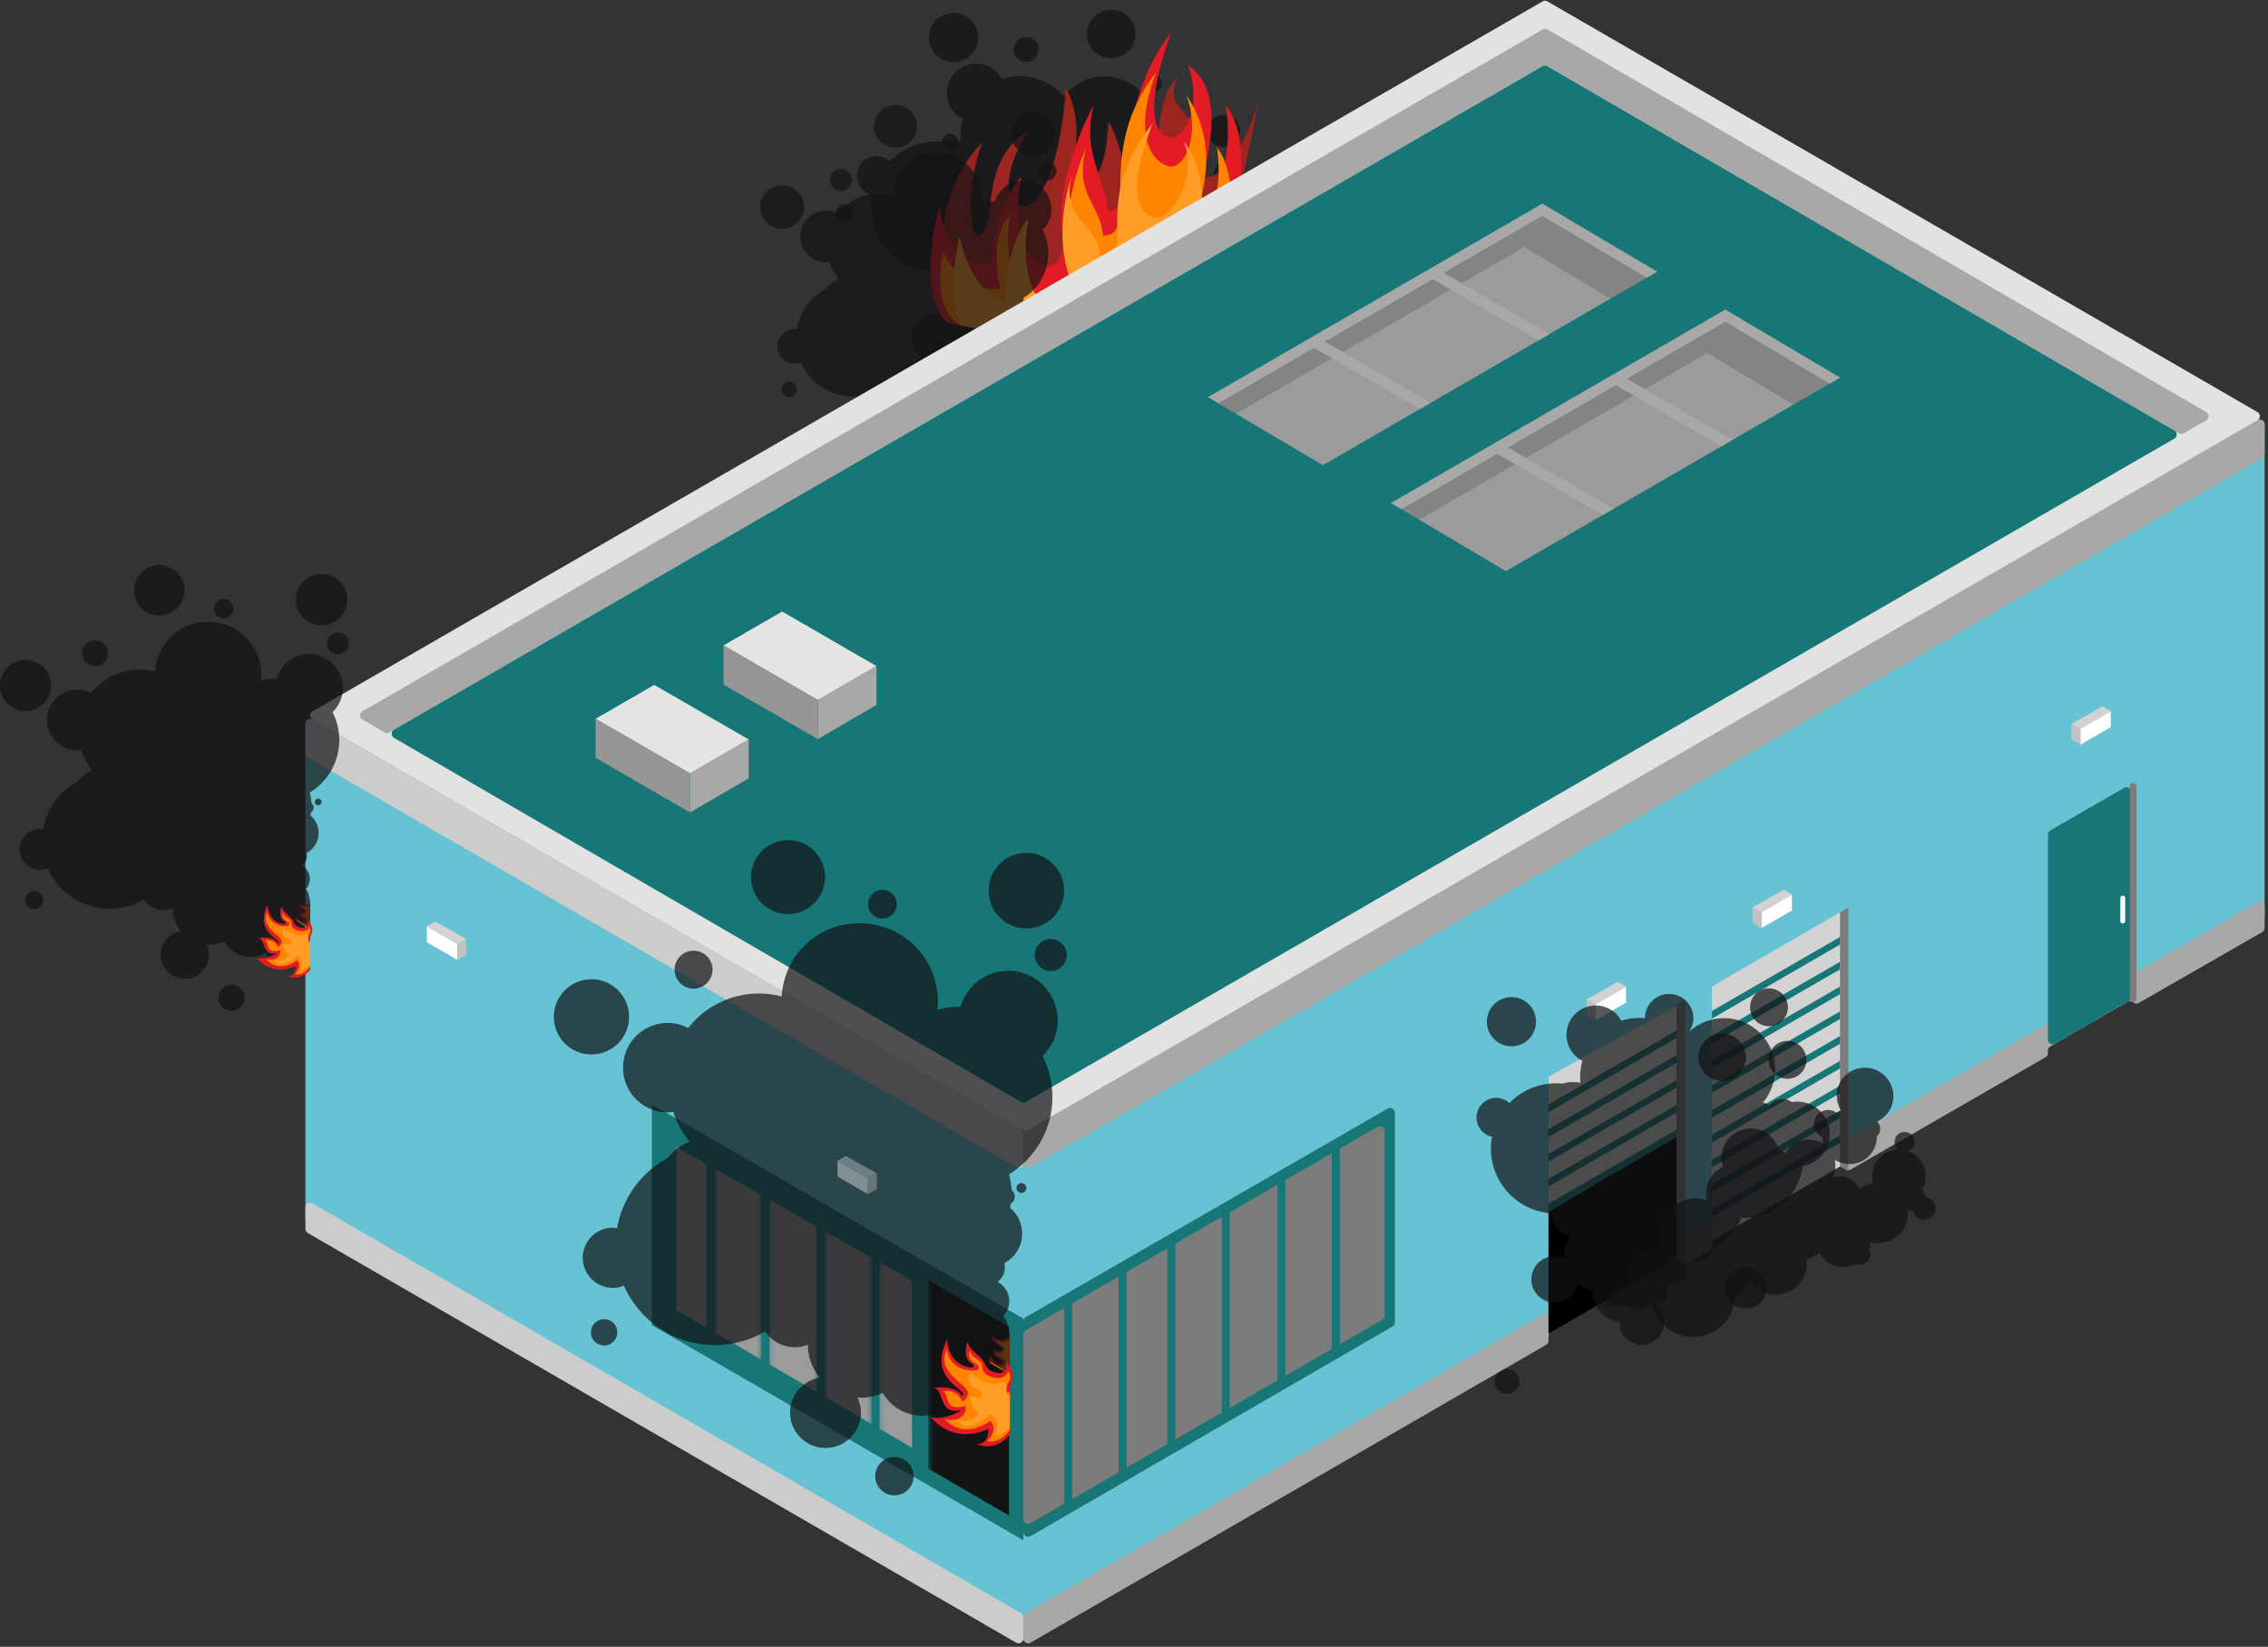 <svg xmlns="http://www.w3.org/2000/svg" width="475" height="345" fill="none"><rect width="100%" height="100%" fill="#333333" stroke="none"/><g clip-path="url(#a)"><g clip-path="url(#b)"><path fill="#121214" d="M200.203 81.065a2.628 2.628 0 0 0-3.648.7 2.62 2.62 0 0 0 .701 3.648 2.627 2.627 0 0 0 3.647-.7 2.621 2.621 0 0 0-.7-3.648Zm50.252-46.408c-2.558-1.736-5.852-1.463-8.124.401a12.204 12.204 0 0 0-2.872-1.402c.245-.292.476-.592.694-.912 3.321-4.899 2.041-11.568-2.858-14.888-4.709-3.192-11.037-2.124-14.474 2.306a12.638 12.638 0 0 0-2.334-2.075c-3.266-2.212-7.213-2.647-10.703-1.538-.45-.823-1.076-1.572-1.913-2.137a6.126 6.126 0 0 0-8.506 1.634 6.128 6.128 0 0 0 1.634 8.512c.211.143.435.238.66.354a12.224 12.224 0 0 0-.422 4.648 7.299 7.299 0 0 0-3.77.163 13.64 13.64 0 0 0-11.119 4.07 4.902 4.902 0 0 0-.449-.375 4.119 4.119 0 0 0-5.723 1.102 4.125 4.125 0 0 0 1.103 5.723c.442.3.932.497 1.422.606-.939 5.151 1.143 10.615 5.757 13.739a13.538 13.538 0 0 0 6.75 2.306 4.853 4.853 0 0 0 2.123 4.056c.531.36 1.102.592 1.694.721-.966 1.43-1.32 3.07-1.191 4.668-2.116-.98-4.695-.32-6.042 1.674a4.856 4.856 0 0 0 1.293 6.744 4.857 4.857 0 0 0 6.743-1.293c.422-.62.66-1.307.769-2 .129.101.238.224.374.312.885.6 1.851.96 2.838 1.13-.143 2.157.803 4.32 2.715 5.62.905.613 1.905.926 2.919 1.021-.075 1.579.626 3.15 2.028 4.104a4.674 4.674 0 0 0 6.492-1.246c1.347-1.987.939-4.634-.851-6.158a3.346 3.346 0 0 0 1.749-1.293c.565-.837.687-1.83.449-2.735 1.422.088 2.851-.538 3.709-1.804a4.15 4.15 0 0 0 .626-3.17c1.994.278 4.069-.545 5.273-2.321.286-.422.484-.878.633-1.334a9.31 9.31 0 0 0 4.206-3.409 9.403 9.403 0 0 0 1.143-2.348c4.178.191 8.349-1.714 10.867-5.43a12.287 12.287 0 0 0 2.028-5.41 6.77 6.77 0 0 0 4.47-2.878c2.11-3.11 1.293-7.342-1.816-9.452l.006-.006Zm7.295-.341a2.199 2.199 0 1 0-2.47 3.64 2.199 2.199 0 1 0 2.47-3.64Zm.47-9.731a3.436 3.436 0 0 0-3.852 5.689 3.436 3.436 0 0 0 3.852-5.689Zm-15.767-8.771a1.961 1.961 0 0 0-2.729.524 1.962 1.962 0 0 0 .524 2.729 1.968 1.968 0 0 0 2.729-.524 1.962 1.962 0 0 0-.524-2.729ZM235.56 2.912a5.062 5.062 0 0 0-7.036 1.355 5.061 5.061 0 0 0 1.354 7.036 5.062 5.062 0 0 0 7.036-1.354 5.066 5.066 0 0 0-1.348-7.037h-.006ZM216.35 8.2a2.596 2.596 0 1 0-2.913 4.3 2.596 2.596 0 0 0 3.607-.694 2.595 2.595 0 0 0-.694-3.606Zm-13.773-4.607a5.145 5.145 0 0 0-7.151 1.374 5.153 5.153 0 0 0 1.374 7.152c2.355 1.6 5.56.98 7.152-1.374a5.146 5.146 0 0 0-1.375-7.152Zm-24.701 39.529a1.805 1.805 0 0 0-2.504.483 1.805 1.805 0 0 0 .483 2.504 1.799 1.799 0 0 0 2.504-.483 1.805 1.805 0 0 0-.483-2.504Z" opacity=".7"/><path fill="#9C251F" d="M249.422 31.24c2-9.669-6.009-7.11-2.872-15.14-8.581 9.772 2.164 28.369-13.705 31.819 6.696-9.778-.694-22.517-.694-22.517-.762 12.596-2.98 9.894-4.811 16.236-6.927-.415 1.906-12.46-4.144-23.252-.626 13.072-4.702 25.117-8.887 24.858-3.559-.224-5.042-6.362 1.334-16.209-10.928 6.846-6.512 19.931-10.438 22.3-2.151 1.292-3.022-10.344.51-19.517-15.78 16.958-4.267 38.345-4.267 38.345l50.369 10.432 11.874-57.616c-6.981 22.36-15.678 17.066-14.269 10.255v.006Z"/><path fill="#E31B25" d="M251.769 44.013c-3.756.272 8.268-22.735-2.987-30.403 3.225 8.519-.885 16.317-4.24 15.106-3.946-1.422-3.804-9.744.817-21.993-13.365 16.883-6.349 37.317-13.317 37.521-.504-6.947-5.539-12.01-3.021-22.19 0 0-8.67 15.869-6.41 27.505 1.211 10.97-12.399 7.744-8.772-12.466-5.491 6.437-6.28 18.032-6.28 18.032s-9.051 2.15-10.8-11.833c-5.015 18.903 1.463 24.204 1.463 24.204l53.601 11.099 7.411-35.786s2.946-13.902-2.518-20.836c2.028 12.962-3.402 21.924-4.94 22.047l-.007-.007Z"/><path fill="#FF8400" d="M248.264 53.342c-3.749.273 11.316-17.039.177-33.438 3.225 8.52-.558 16.08-3.906 14.868-3.947-1.422-7.029-7.349-2.409-19.597-13.364 16.875-2.974 34.466-11.146 34.173-.504-6.948-6.063-8.145-3.545-18.325 0 0-5.607 12.003-3.341 23.646 1.211 10.963-16.141 10.507-12.507-9.697-4.777 4.839-2.103 15.508-2.103 15.508s-7.411 1.627-11.922-7.682c-2.661 12.48 3.389 15.263 3.389 15.263l50.872 10.534 5.124-24.75s3.273-16.344-2.082-22.945c2.027 12.97-5.049 22.32-6.587 22.436l-.014.006Z"/><path fill="#FF9D26" d="M253.484 41.094c2.028 12.963-6.417 19.557-7.955 19.672-3.756.28 13.542-14.834 2.402-31.233 3.226 8.52-3.232 17.161-6.587 15.943-3.946-1.422-4.566-7.404.055-19.652-13.372 16.876-2.749 28.117-10.915 27.824-.504-6.94-8.792-7.662-5.852-17.222 0 0-4.702 11.86-.089 23.156 1.212 10.97-12.765 6.424-9.138-13.78-4.771 4.839-4.798 17.59-4.798 17.59s-6.941-1.326-9.676-13.996c-2.661 12.473.014 18.672.014 18.672l50.872 10.534 3.069-14.985s3.804-18.699-1.402-22.516v-.007Z"/><g fill="#121214" opacity=".7"><path d="M200.427 96.64a2.324 2.324 0 0 0-2.321 2.321 2.324 2.324 0 0 0 2.321 2.321 2.323 2.323 0 0 0 2.32-2.32 2.323 2.323 0 0 0-2.32-2.321Zm13.746-58.82c-2.728 0-5.001 1.831-5.736 4.322a10.85 10.85 0 0 0-2.797.401 9.91 9.91 0 0 0 .055-1.014c0-5.226-4.24-9.465-9.466-9.465-5.226 0-9.125 3.913-9.438 8.86a10.985 10.985 0 0 0-2.735-.361c-3.484 0-6.581 1.64-8.581 4.178a5.34 5.34 0 0 0-2.457-.612 5.41 5.41 0 0 0 0 10.82c.225 0 .443-.042.66-.069a10.946 10.946 0 0 0 1.994 3.607 6.422 6.422 0 0 0-2.674 1.987 12.032 12.032 0 0 0-6.111 8.478 3.236 3.236 0 0 0-.517-.054 3.641 3.641 0 0 0 0 7.281c.476 0 .925-.095 1.341-.265 1.871 4.232 6.097 7.192 11.016 7.192 2.219 0 4.294-.612 6.077-1.66a4.282 4.282 0 0 0 3.566 1.912c.565 0 1.102-.116 1.592-.313 0 1.524.558 2.899 1.443 4.001a4.274 4.274 0 0 0-3.586 4.22 4.287 4.287 0 1 0 8.574 0c0-.661-.164-1.287-.436-1.845.143.014.286.04.436.04.939 0 1.823-.21 2.633-.578.959 1.647 2.729 2.763 4.77 2.763.96 0 1.851-.265 2.64-.694a4.109 4.109 0 0 0 3.518 1.994 4.133 4.133 0 0 0 4.131-4.13c0-2.124-1.613-3.852-3.675-4.084a2.908 2.908 0 0 0 .633-1.81c0-.89-.401-1.68-1.027-2.225a3.667 3.667 0 0 0 1.816-3.157 3.66 3.66 0 0 0-1.109-2.627c1.599-.782 2.709-2.409 2.709-4.314 0-.449-.082-.878-.198-1.293a8.22 8.22 0 0 0 1.388-4.573c0-.796-.122-1.558-.326-2.28 3.144-1.925 5.253-5.389 5.253-9.349 0-1.79-.435-3.47-1.198-4.96a5.971 5.971 0 0 0 1.844-4.322 6.005 6.005 0 0 0-6.008-6.008l-.014.007Zm5.165.021a1.939 1.939 0 1 0 0-3.878 1.939 1.939 0 0 0 0 3.878Zm-2.947-14.297a4.563 4.563 0 0 0-4.566 4.566 4.563 4.563 0 0 0 4.566 4.566 4.562 4.562 0 0 0 4.566-4.566 4.562 4.562 0 0 0-4.566-4.566Zm-17.407 4.464c-.959 0-1.735.776-1.735 1.736a1.734 1.734 0 1 0 3.47 0c0-.96-.775-1.736-1.735-1.736Zm-11.424-6.015a4.47 4.47 0 0 0-4.471 4.47c0 2.47 2 4.471 4.471 4.471 2.47 0 4.47-2 4.47-4.47 0-2.47-2-4.471-4.47-4.471Zm-11.426 13.385a2.294 2.294 0 1 0 .002 4.588 2.294 2.294 0 0 0-.002-4.588Z"/><path d="M163.777 38.835a4.545 4.545 0 1 0 0 9.09 4.546 4.546 0 1 0 0-9.091Zm1.538 41.127c-.878 0-1.592.715-1.592 1.593 0 .877.714 1.592 1.592 1.592.878 0 1.592-.715 1.592-1.592a1.59 1.59 0 0 0-1.592-1.593Z"/></g><path fill="#E31B25" d="M211.423 77.9c-1.619 3.566-.803 7.268-.592 7.724.987 2.082-6.451-.7-8.696-7.193-1.184 7.996 5.117 13.086 7.642 12.548.816 1.518-3.11 1.613-5.349.116 2.232 4.906 5.839 3.164 5.839 3.164s2.429 2.26-2.246 2.123c6.471 2.096 7.805-2.47 7.805-2.47V88.04s-5.342-4.607-4.409-10.14h.006Z"/><path fill="#FF8400" d="M211.015 82.215c-.197 1.014.34 2.66.422 4.273.061 1.286-5.811-.068-8.581-4.613-.258 3.014 4.77 9.288 7.662 8.587.102.49 1.028 3.341-4.212 2.178 1.906 3.742 7.152-.381 7.152-.381s-.279 2.306-1.742 3.933c1.531.408 4.11-2.817 4.11-2.817v-4.682s-3.082-1.722-4.811-6.485v.007Z"/><path fill="#FF9D26" d="M211.607 84.549c-.19 1.653.878 2.735.028 3.15 0 0-4.859.075-7.506-3.307 2.49 5.267 5.988 5.798 6.757 5.213.102.49 1.062 2.919-1.98 3.79 3.443.436 4.573-1.905 4.573-1.905s1.02 1.408-.504 3.865c1.98-1.375 2.851-2.41 2.851-2.41V89.17s-2.728-1.497-4.225-4.62h.006Z"/></g><path fill="#66C3D3" d="M474.29 88.922a1 1 0 0 0-1.499-.866L214.826 236.568a1 1 0 0 0-.501.867v103.427a1 1 0 0 0 1.499.866l257.965-148.512a1 1 0 0 0 .501-.867V88.923Z"/><path fill="#66C3D3" d="M65.466 150.754a1 1 0 0 0-1.501.865v103.424a1 1 0 0 0 .5.866l148.36 85.814a1 1 0 0 0 1.501-.865V237.434c0-.357-.191-.687-.5-.866l-148.36-85.814Z"/><path fill="#CCC" d="M65.466 252.114a1 1 0 0 0-1.501.866v4.472a1 1 0 0 0 .5.866l148.36 85.814a1 1 0 0 0 1.501-.866v-4.472c0-.357-.191-.687-.5-.866l-148.36-85.814Z"/><path fill="#A8A8A8" d="M472.79 189.039a1 1 0 0 1 1.5.866v4.504a1 1 0 0 1-.502.867l-25.826 14.831a1 1 0 0 1-.992.002l-.398-.227a1.001 1.001 0 0 0-.995.004l-16.168 9.345a1 1 0 0 0-.5.866v.525c0 .357-.191.687-.5.866l-40.719 23.477a1 1 0 0 1-1.152-.109l-.286-.246a1 1 0 0 0-1.153-.108l-26.057 15.076c-.309.179-.5.509-.5.866v.77a.999.999 0 0 1-.512.873l-4.536 2.536a1 1 0 0 1-1.152-.124l-.322-.286a1 1 0 0 0-1.164-.118l-26.048 15.071a1 1 0 0 0-.499.865v.843c0 .358-.19.688-.5.866l-107.984 62.393a1 1 0 0 1-1.5-.866v-4.472a1 1 0 0 1 .5-.866l257.965-148.89Z"/><path fill="#CCC" d="M65.466 150.754a1 1 0 0 0-1.501.865v6.216c0 .357.19.687.499.865l148.361 85.846a1 1 0 0 0 1.501-.866v-6.246c0-.357-.191-.687-.5-.866l-148.36-85.814Z"/><path fill="#A8A8A8" d="M472.791 88.056a1 1 0 0 1 1.499.867v6.218a1 1 0 0 1-.501.866L215.824 244.551a1 1 0 0 1-1.499-.866v-6.25a1 1 0 0 1 .501-.867L472.791 88.056Z"/><path fill="#E2E2E2" d="M472.792 88.058a1 1 0 0 0 .001-1.732L324.081.29a.999.999 0 0 0-1 0L65.463 149.021a1 1 0 0 0 0 1.731l148.711 86.037c.309.179.691.179 1.001.001L472.792 88.058Z"/><path fill="#A8A8A8" d="M456.371 90.736c.31.18.693.181 1.003.001l4.626-2.68a1 1 0 0 0 .001-1.73L324.082 6.187a1 1 0 0 0-1.003-.002L75.911 149.021a1 1 0 0 0 0 1.731l4.622 2.679c.31.179.692.179 1.002 0L323.079 13.855a1 1 0 0 1 1.003.002l132.289 76.88Z"/><path fill="#177777" d="M455.379 91.891a1 1 0 0 0 .002-1.73L324.082 13.857a.999.999 0 0 0-1.002-.002L82.529 152.857a1 1 0 0 0-.002 1.731l131.298 76.273a1 1 0 0 0 1.002.001l240.552-138.97Z"/><path fill="#A8A8A8" d="M325.083 6.768a1 1 0 0 0-1.502.865v5.357a1 1 0 0 0 .498.865l132.292 76.881a1 1 0 0 0 1.004.001l4.625-2.68a1 1 0 0 0 .001-1.73L325.083 6.768Z"/><path fill="#121313" stroke="#177777" stroke-width="3" d="M138.017 276.752v-42.783l74.808 43.12v42.995l-74.808-43.332Z"/><path fill="#9B9B9B" stroke="#177777" stroke-width="3" d="M140.202 275.329v-37.548l52.298 29.594v38.511l-52.298-30.557Z"/><mask id="c" fill="#fff"><path d="M149.722 240.452a.84.84 0 1 0-1.678 0v42.444a.839.839 0 1 0 1.678 0v-42.444Z"/></mask><path fill="#177777" d="M149.722 240.452a.84.84 0 1 0-1.678 0v42.444a.839.839 0 1 0 1.678 0v-42.444Z"/><path fill="#177777" d="M145.044 240.452v42.444h6v-42.444h-6Zm7.678 42.444v-42.444h-6v42.444h6Zm-5.731 3.34c2.559 1.45 5.731-.399 5.731-3.34h-6c0-1.656 1.786-2.696 3.226-1.88l-2.957 5.22Zm-1.947-3.34c0 1.383.744 2.659 1.947 3.34l2.957-5.22a2.16 2.16 0 0 1 1.096 1.88h-6Zm5.732-45.785c-2.56-1.449-5.732.399-5.732 3.341h6c0 1.655-1.785 2.696-3.226 1.88l2.958-5.221Zm-2.958 5.221a2.162 2.162 0 0 1-1.096-1.88h6a3.84 3.84 0 0 0-1.946-3.341l-2.958 5.221Z" mask="url(#c)"/><mask id="d" fill="#fff"><path d="M161.123 247.14a.84.84 0 1 0-1.679 0v42.348a.84.84 0 1 0 1.679 0V247.14Z"/></mask><path fill="#177777" d="M161.123 247.14a.84.84 0 1 0-1.679 0v42.348a.84.84 0 1 0 1.679 0V247.14Z"/><path fill="#177777" d="M156.444 247.14v42.348h6V247.14h-6Zm7.679 42.348V247.14h-6v42.348h6Zm-5.732 3.341c2.559 1.45 5.732-.399 5.732-3.341h-6c0-1.655 1.785-2.696 3.226-1.88l-2.958 5.221Zm-1.947-3.341a3.84 3.84 0 0 0 1.947 3.341l2.958-5.221a2.161 2.161 0 0 1 1.095 1.88h-6Zm5.732-45.689c-2.559-1.45-5.732.399-5.732 3.341h6c0 1.655-1.785 2.696-3.226 1.88l2.958-5.221Zm-2.958 5.221a2.161 2.161 0 0 1-1.095-1.88h6a3.84 3.84 0 0 0-1.947-3.341l-2.958 5.221Z" mask="url(#d)"/><mask id="e" fill="#fff"><path d="M172.777 253.75a.823.823 0 1 0-1.647 0v42.345a.823.823 0 0 0 1.647 0V253.75Z"/></mask><path fill="#177777" d="M172.777 253.75a.823.823 0 1 0-1.647 0v42.345a.823.823 0 0 0 1.647 0V253.75Z"/><path fill="#177777" d="M168.13 253.75v42.345h6V253.75h-6Zm7.647 42.345V253.75h-6v42.345h6Zm-5.736 3.311c2.549 1.472 5.736-.368 5.736-3.311h-6c0-1.676 1.814-2.723 3.265-1.885l-3.001 5.196Zm-1.911-3.311c0 1.366.729 2.628 1.911 3.311l3.001-5.196a2.177 2.177 0 0 1 1.088 1.885h-6Zm5.735-45.656c-2.549-1.472-5.735.368-5.735 3.311h6c0 1.676-1.814 2.723-3.265 1.885l3-5.196Zm-3 5.196a2.175 2.175 0 0 1-1.088-1.885h6a3.823 3.823 0 0 0-1.912-3.311l-3 5.196Z" mask="url(#e)"/><mask id="f" fill="#fff"><path d="M184.177 260.081a.824.824 0 0 0-1.647 0v42.606a.823.823 0 1 0 1.647 0v-42.606Z"/></mask><path fill="#177777" d="M184.177 260.081a.824.824 0 0 0-1.647 0v42.606a.823.823 0 1 0 1.647 0v-42.606Z"/><path fill="#177777" d="M179.53 260.081v42.606h6v-42.606h-6Zm7.647 42.606v-42.606h-6v42.606h6Zm-5.735 3.311c2.549 1.472 5.735-.367 5.735-3.311h-6c0-1.675 1.814-2.723 3.265-1.885l-3 5.196Zm-1.912-3.311c0 1.366.729 2.628 1.912 3.311l3-5.196a2.178 2.178 0 0 1 1.088 1.885h-6Zm5.783-45.889c-2.549-1.521-5.783.316-5.783 3.283h6c0 1.69-1.841 2.735-3.292 1.869l3.075-5.152Zm-3.075 5.152a2.175 2.175 0 0 1-1.061-1.869h6a3.824 3.824 0 0 0-1.864-3.283l-3.075 5.152Z" mask="url(#f)"/><mask id="g" fill="#fff"><path d="M194.406 265.998a.839.839 0 1 0-1.678 0v42.991a.839.839 0 1 0 1.678 0v-42.991Z"/></mask><path fill="#177777" d="M194.406 265.998a.839.839 0 1 0-1.678 0v42.991a.839.839 0 1 0 1.678 0v-42.991Z"/><path fill="#177777" d="M189.728 265.998v42.991h6v-42.991h-6Zm7.678 42.991v-42.991h-6v42.991h6Zm-5.779 3.313c2.56 1.498 5.779-.348 5.779-3.313h-6c0-1.669 1.812-2.708 3.252-1.865l-3.031 5.178Zm-1.899-3.313a3.84 3.84 0 0 0 1.899 3.313l3.031-5.178a2.16 2.16 0 0 1 1.07 1.865h-6Zm5.731-46.331c-2.559-1.45-5.731.399-5.731 3.34h6c0 1.656-1.786 2.696-3.226 1.88l2.957-5.22Zm-2.957 5.22a2.16 2.16 0 0 1-1.096-1.88h6a3.838 3.838 0 0 0-1.947-3.34l-2.957 5.22Z" mask="url(#g)"/><g clip-path="url(#h)"><path fill="#E31B25" d="M207.88 279.84s-.77.82 1.77 2.42c1.09.71-.89 1.14-1.68.36.15 2.46 2.49 1.87 1.85 2.86-.64 1-2.07-.5-2.26-1.6-.47.51-.57 1.44-.57 1.44l4.49 2.59v-7.89c-2.19 1.63-3.6-.17-3.6-.17v-.01Z"/><path fill="#FF8400" d="M209.23 281.08s-1.86-.7.69.91c1.09.71-.37 2.19-1.15 1.41.22 1.32 2.23.95 1.77 2.31-.39 1.12-2.59.36-2.78-.74-.47.51-.28.62-.28.62l4.01 2.31v-7.89c-.22 1.54-2.26 1.07-2.26 1.07Z"/><path fill="#121214" d="M213.92 247.85c-.57 0-1.04.46-1.04 1.04 0 .58.46 1.03 1.04 1.03.58 0 1.04-.46 1.04-1.03 0-.57-.46-1.04-1.04-1.04Z" opacity=".7"/><path fill="#121214" d="M211.11 203.39c-4.72 0-8.66 3.17-9.93 7.48-1.68.02-3.29.26-4.84.69.06-.58.1-1.16.1-1.75 0-9.05-7.34-16.39-16.39-16.39s-15.79 6.78-16.34 15.34c-1.52-.39-3.1-.62-4.73-.62-6.03 0-11.4 2.83-14.86 7.23-1.28-.66-2.71-1.07-4.26-1.07-5.17 0-9.37 4.19-9.37 9.37 0 5.18 4.19 9.37 9.37 9.37.39 0 .76-.07 1.14-.11.75 2.31 1.93 4.42 3.45 6.24-1.84.72-3.42 1.92-4.63 3.44a20.83 20.83 0 0 0-10.58 14.68c-.29-.04-.59-.09-.89-.09a6.3 6.3 0 0 0-6.3 6.3 6.3 6.3 0 0 0 6.3 6.3c.82 0 1.6-.17 2.32-.46 3.23 7.33 10.55 12.45 19.07 12.45 3.84 0 7.43-1.06 10.52-2.87a7.421 7.421 0 0 0 6.17 3.31c.98 0 1.9-.2 2.76-.54 0 2.63.96 5.02 2.49 6.93-3.52.58-6.21 3.62-6.21 7.3 0 4.1 3.32 7.42 7.42 7.42s7.42-3.32 7.42-7.42c0-1.15-.28-2.22-.75-3.19.25.02.49.08.75.08 1.63 0 3.16-.37 4.56-1 1.66 2.85 4.72 4.78 8.26 4.78 1.66 0 3.21-.46 4.57-1.21 1.25 2.06 3.5 3.45 6.09 3.45 3.95 0 7.15-3.2 7.15-7.15 0-3-1.85-5.54-4.47-6.59h.18c.73 0 4.85 2.8 4.85 2.8V280s-.27-3.21-1.4-4.27c.78-.82 1.27-1.92 1.27-3.15a4.56 4.56 0 0 0-2.47-4.04c.94-.67 1.56-1.77 1.56-3.02 0-.31-.05-.6-.12-.89 2.21-1.19 3.73-3.5 3.73-6.19 0-2.17-.98-4.11-2.52-5.4.06-.29.1-.59.15-.89.5-.31.83-.86.83-1.49 0-.56-.27-1.05-.67-1.38-.06-1.12-.24-2.22-.54-3.26 5.45-3.34 9.09-9.33 9.09-16.19 0-3.09-.76-6.01-2.07-8.59 1.96-1.89 3.19-4.54 3.19-7.48 0-5.74-4.66-10.4-10.4-10.4l-.02.03Zm-23.79 101.84a4.02 4.02 0 1 0 0 8.04 4.02 4.02 0 0 0 0-8.04Zm32.74-108.52a3.36 3.36 0 1 0 3.36 3.36c0-1.85-1.51-3.36-3.36-3.36Zm-5.1-18.03c-4.37 0-7.9 3.54-7.9 7.91s3.54 7.91 7.9 7.91 7.9-3.54 7.9-7.91-3.54-7.91-7.9-7.91Zm-30.14 7.73c-1.66 0-3.01 1.35-3.01 3.01a3.005 3.005 0 0 0 6.01 0c0-1.65-1.35-3.01-3-3.01ZM165.04 176c-4.28 0-7.74 3.47-7.74 7.75 0 4.28 3.46 7.74 7.74 7.74s7.75-3.47 7.75-7.74-3.47-7.75-7.75-7.75Zm-19.78 23.17c-2.19 0-3.97 1.78-3.97 3.97 0 2.19 1.78 3.97 3.97 3.97 2.19 0 3.97-1.78 3.97-3.97 0-2.19-1.78-3.97-3.97-3.97Zm-21.39 5.98c-4.35 0-7.87 3.53-7.87 7.88s3.53 7.87 7.87 7.87 7.88-3.53 7.88-7.87-3.53-7.88-7.88-7.88Zm2.66 71.21a2.76 2.76 0 0 0-2.76 2.76c0 1.53 1.23 2.75 2.76 2.75 1.53 0 2.75-1.23 2.75-2.75s-1.23-2.76-2.75-2.76Z" opacity=".7"/><path fill="#E31B25" d="M209.6 287.66s-2.54.15-3.27-1.84c-.66-1.79-3.19-2.7-3.73-4.71-1.26 4.56 1.52 4.31 1.36 5.16-.11.56-5.22.24-5.62-5.7-4.29 8.88 4.94 10.64 3.1 11.89 0 0-.63-2.27-5.77-1.74 2.09.64.97 5.66 5.34 4.73.97-.2-2.95 2.14-6.07 1.48 5.42 6.09 12.04 2.41 12.04 2.41s.38 3.04-2.36 3.23c4.2 1.63 6.87-2.03 6.87-2.03v-10.17s1.86-2.52-.77-4.99c.57 2.02-1.12 2.28-1.12 2.28Z"/><path fill="#FF8400" d="M211.06 287.23c-.02 1.34-1.89 1.48-1.89 1.48s-3.42-.13-3.42-2.25c0-1.95-2.16-1.54-2.7-3.55-.62 3.17 2.48 2.28 1.88 3.91-.11.56-5.92.92-6.68-4.2-2.71 6.55 7.81 7.53 3.36 11.02 0 0-1.11-2.83-4.13-2.14 1.66.69-.2 4.27 4.8 3.05.18.85-.35 3.52-4.4 2.76 4.33 4.6 9.49.35 9.49.35s1.96 1.42-.57 4.23c2.65.7 4.68-2.29 4.68-2.29v-8.11s-.65 1.04-.69-.79c-.02-1.1 1.62-1.78.26-3.49l.01.02Z"/><path fill="#FF9D26" d="M210.81 290.72c.69-2.47-2.54-.58-2.54-.58s-3.02-.72-4.98-2.54c-1.65 4.28 3.88 2.71 1.97 5.43 0 0-1.16-.98-2.37 0 1.09.56.61 3.27 1.94 2.26.18.85-.59 2.99-4.64 2.24 2.7 3.18 7.25-1.19 7.25-1.19s2.37.81.95 4.27c1.38.48 3.12-1.75 3.12-1.75v-6.54s-1.18.16-.69-1.6h-.01Z"/></g><path fill="#177777" d="M214.325 276.8a1 1 0 0 1 .501-.867l75.809-43.695a1 1 0 0 1 1.499.866v43.936c0 .357-.19.687-.499.865l-75.809 43.912a1 1 0 0 1-1.501-.865V276.8Z"/><path fill="#7C7C7C" d="M214.325 279.556a1 1 0 0 1 .499-.866l73.656-42.613a1 1 0 0 1 1.501.865v38.671c0 .357-.191.687-.5.866l-73.655 42.614a1 1 0 0 1-1.501-.866v-38.671Z"/><path fill="#177777" d="M278.929 240.452a.84.84 0 1 1 1.678 0v42.444a.84.84 0 1 1-1.678 0v-42.444Zm-11.369 6.674a.823.823 0 1 1 1.646 0v42.376a.823.823 0 1 1-1.646 0v-42.376Zm-11.686 6.638a.839.839 0 1 1 1.678 0v42.317a.84.84 0 1 1-1.678 0v-42.317Zm-11.4 6.331a.839.839 0 1 1 1.678 0v42.579a.839.839 0 1 1-1.678 0v-42.579Zm-10.198 5.889a.823.823 0 1 1 1.647 0v43.018a.824.824 0 0 1-1.647 0v-43.018Zm-11.4 7.019a.84.84 0 1 1 1.678 0v42.602a.84.84 0 1 1-1.678 0v-42.602ZM429.41 173.97c-.309.179-.5.509-.5.866v42.948a1 1 0 0 0 1.502.866l15.449-8.952c.308-.179.498-.509.498-.865v-42.92a1 1 0 0 0-1.5-.866l-15.449 8.923Z"/><path fill="#7C7C7C" d="M446.427 164.107a.696.696 0 0 1 1.041.605v44.482a.697.697 0 0 1-1.394 0v-44.482c0-.25.135-.482.353-.605Z"/><path fill="#fff" d="M445.092 192.988a.507.507 0 0 1-1.013 0v-4.843a.506.506 0 1 1 1.013 0v4.843Z"/><g opacity=".4"><path fill="#fff" d="m181.771 250.169-6.366-3.677v-3.328l6.366 3.677v3.328Z"/><path fill="#C1C1C1" d="m181.771 250.169 1.868-1.015v-3.328l-1.868 1.015v3.328Z"/><path fill="#D3D3D3" d="m175.405 243.164 6.366 3.677 1.868-1.015-6.46-3.676-1.774 1.014Z"/></g><path fill="#fff" d="m435.718 156.003 6.365-3.677v-3.328l-6.365 3.677v3.328Z"/><path fill="#C1C1C1" d="m435.718 156.003-1.868-1.014v-3.328l1.868 1.014v3.328Z"/><path fill="#D3D3D3" d="m442.083 148.998-6.365 3.677-1.868-1.014 6.46-3.677 1.773 1.014Z"/><path fill="#fff" d="m368.93 194.417 6.365-3.677v-3.327l-6.365 3.676v3.328Z"/><path fill="#C1C1C1" d="m368.93 194.417-1.868-1.014v-3.328l1.868 1.014v3.328Z"/><path fill="#D3D3D3" d="m375.295 187.413-6.365 3.676-1.868-1.014 6.492-3.677 1.741 1.015Z"/><path fill="#fff" d="m334.189 213.719 6.366-3.676v-3.328l-6.366 3.676v3.328Z"/><path fill="#C1C1C1" d="m334.19 213.719-1.869-1.014v-3.328l1.869 1.014v3.328Z"/><path fill="#D3D3D3" d="m340.555 206.715-6.365 3.676-1.869-1.014 6.461-3.676 1.773 1.014Z"/><path fill="#fff" d="m95.76 201.073-6.366-3.677v-3.328l6.366 3.677v3.328Z"/><path fill="#C1C1C1" d="m95.76 201.073 1.9-1.014v-3.328l-1.9 1.014v3.328Z"/><path fill="#D3D3D3" d="m89.394 194.068 6.366 3.677 1.9-1.014-6.492-3.677-1.774 1.014Z"/><path fill="#000" d="M324.31 226.239v53.216l27.171-15.721v-53.216l-27.171 15.721Z"/><path fill="#000" d="M352.875 209.694v55.276l-1.742-1.014v-53.248l1.742-1.014Zm-28.565 32.075v1.585l26.823-15.499v-1.584l-26.823 15.498Z"/><path fill="#000" d="M324.31 246.967v1.585l26.823-15.499v-1.584l-26.823 15.498Zm0 5.198v1.585l26.823-15.499v-1.584l-26.823 15.498Zm0-20.792v1.617l26.823-15.531v-1.584l-26.823 15.498Zm0 5.198v1.617l26.823-15.531v-1.584l-26.823 15.498Zm0 20.761v1.616l26.823-15.53v-1.585l-26.823 15.499Zm0 5.198v1.584l26.823-15.498v-1.585L324.31 262.53Zm0 5.198v1.584l26.823-15.498v-1.585l-26.823 15.499Zm0 5.198v1.584l26.823-15.499v-1.584l-26.823 15.499Z"/><path fill="#D3D3D3" d="M324.31 225.577v28.24l27.171-15.992v-27.307l-27.171 15.059Z"/><path fill="#7C7C7C" d="M352.875 209.694v55.276l-1.742-1.014v-53.248l1.742-1.014Z"/><path fill="#177777" d="M324.31 241.769v1.585l26.823-15.499v-1.584l-26.823 15.498Zm0 5.198v1.585l26.823-15.499v-1.584l-26.823 15.498Zm0 5.198v1.585l26.823-15.499v-1.584l-26.823 15.498Zm0-20.792v1.617l26.823-15.531v-1.584l-26.823 15.498Zm0 5.198v1.617l26.823-15.531v-1.584l-26.823 15.498Z"/><path fill="#D3D3D3" d="M358.543 206.651v53.216l27.171-15.72v-53.216l-27.171 15.72Z"/><path fill="#7C7C7C" d="M387.108 190.107v55.276l-1.742-1.015v-53.247l1.742-1.014Z"/><path fill="#177777" d="M358.543 222.182v1.585l26.823-15.499v-1.585l-26.823 15.499Zm0 5.198v1.585l26.823-15.499v-1.585l-26.823 15.499Zm0 5.198v1.585l26.823-15.499v-1.617l-26.823 15.531Zm0-20.792v1.616l26.823-15.53v-1.585l-26.823 15.499Zm0 5.198v1.585l26.823-15.499v-1.585l-26.823 15.499Zm0 20.76v1.617l26.823-15.531v-1.585l-26.823 15.499Zm0 5.198v1.585l26.823-15.499v-1.585l-26.823 15.499Zm0 5.198v1.585l26.823-15.499v-1.585l-26.823 15.499Zm0 5.198v1.585l26.823-15.499v-1.585l-26.823 15.499Z"/><path fill="#E4E4E4" d="m124.736 150.583 19.793 11.442 12.287-7.1-19.792-11.442-12.288 7.1Z"/><path fill="#A8A8A8" d="m144.529 170.202 12.288-7.163v-8.209l-12.288 7.195v8.177Z"/><path fill="#969696" d="m144.529 170.202-19.793-11.442v-8.177l19.793 11.442v8.177Z"/><path fill="#E4E4E4" d="m151.527 135.211 19.761 11.442 12.288-7.1-19.761-11.442-12.288 7.1Z"/><path fill="#A8A8A8" d="m171.288 154.83 12.287-7.163v-8.209l-12.287 7.195v8.177Z"/><path fill="#969696" d="m171.288 154.83-19.761-11.41v-8.209l19.761 11.442v8.177Z"/><path fill="#A8A8A8" d="m255.209 84.53-2.217-1.33 70.019-40.539 24.068 14.263-2.249 1.3-21.819-12.932-67.802 39.239Z"/><path fill="#848484" d="m258.819 86.654-3.61-2.123 67.802-39.239 21.819 12.932-7.474 4.31-18.146-10.84-60.391 34.96Z"/><path fill="#9B9B9B" d="m258.819 86.654 60.392-34.96 18.146 10.84-60.297 34.928-18.241-10.808Z"/><path fill="#A8A8A8" d="m300.114 58.509 22.105 12.805 2.28-1.331-24.385-14.105v2.631ZM275.287 72.93l22.073 12.773 2.28-1.33-24.353-14.074v2.631Zm18.273 33.787-2.248-1.331 70.018-40.538 24.068 14.263-2.249 1.3-21.819-12.932-67.77 39.238Z"/><path fill="#848484" d="m297.17 108.841-3.61-2.124 67.77-39.238 21.819 12.931-7.474 4.31-18.146-10.807-60.359 34.928Z"/><path fill="#9B9B9B" d="m297.17 108.841 60.36-34.928 18.146 10.808-60.297 34.928-18.209-10.808Z"/><path fill="#A8A8A8" d="M338.466 80.727 360.57 93.5l2.28-1.331-24.384-14.104v2.662Zm-24.861 14.39 22.073 12.773 2.28-1.331-24.353-14.073v2.63Z"/><g fill="#121214" clip-path="url(#i)"><g opacity=".7"><path d="M317.063 287.251a2.628 2.628 0 0 0-2.947 4.349 2.63 2.63 0 0 0 3.648-.701 2.623 2.623 0 0 0-.701-3.648Zm63.162-55.302c-2.559-1.735-5.852-1.463-8.125.402a12.167 12.167 0 0 0-2.871-1.402c.244-.293.476-.592.694-.912 3.32-4.899 2.041-11.568-2.858-14.889-4.709-3.191-11.038-2.123-14.474 2.307a12.643 12.643 0 0 0-2.334-2.075c-3.266-2.212-7.213-2.647-10.704-1.538-.449-.823-1.075-1.572-1.912-2.137a6.127 6.127 0 0 0-6.873 10.146c.211.143.436.238.66.354a12.264 12.264 0 0 0-.422 4.648 7.296 7.296 0 0 0-3.769.163 13.638 13.638 0 0 0-11.119 4.069 4.877 4.877 0 0 0-.45-.374 4.118 4.118 0 0 0-5.722 1.102 4.124 4.124 0 0 0 1.102 5.723 4.15 4.15 0 0 0 1.422.606c-.939 5.151 1.143 10.615 5.757 13.738a13.54 13.54 0 0 0 6.75 2.307 4.857 4.857 0 0 0 2.123 4.056c.531.36 1.103.592 1.695.721-.966 1.429-1.32 3.069-1.191 4.661-2.116-.98-4.695-.319-6.043 1.674a4.859 4.859 0 0 0 1.293 6.744 4.858 4.858 0 0 0 6.744-1.293 4.86 4.86 0 0 0 .769-2.001c.129.102.238.225.374.313.885.599 1.851.96 2.831 1.13-.143 2.157.803 4.321 2.715 5.621.905.612 1.905.925 2.919 1.02-.075 1.572.626 3.151 2.028 4.104a4.674 4.674 0 0 0 6.492-1.246c1.347-1.987.939-4.634-.851-6.158a3.355 3.355 0 0 0 1.749-1.293c.565-.837.687-1.83.449-2.735 1.422.088 2.851-.538 3.708-1.804a4.152 4.152 0 0 0 .627-3.171c1.993.279 4.069-.544 5.273-2.32.286-.422.483-.878.633-1.334a9.295 9.295 0 0 0 5.349-5.757c4.178.191 8.349-1.714 10.867-5.43a12.284 12.284 0 0 0 2.028-5.41 6.77 6.77 0 0 0 4.47-2.878c2.11-3.11 1.293-7.342-1.817-9.452h.014Z"/><path d="M374.611 240.503a2.2 2.2 0 1 0-2.471 3.64 2.2 2.2 0 1 0 2.471-3.64Zm.469-9.731a3.436 3.436 0 0 0-3.851 5.689 3.438 3.438 0 0 0 4.77-.919 3.437 3.437 0 0 0-.919-4.77Zm-15.767-8.771a1.961 1.961 0 0 0-2.729.524 1.96 1.96 0 0 0 .524 2.728 1.966 1.966 0 0 0 2.729-.524 1.96 1.96 0 0 0-.524-2.728Zm-6.893-12.902a5.062 5.062 0 0 0-7.036 1.354 5.062 5.062 0 0 0 1.354 7.036 5.061 5.061 0 0 0 7.036-1.354 5.067 5.067 0 0 0-1.347-7.036h-.007Zm-19.21 5.287a2.596 2.596 0 0 0-3.606.694 2.602 2.602 0 0 0 .694 3.607 2.595 2.595 0 0 0 3.606-.694 2.596 2.596 0 0 0-.694-3.607Zm-13.772-4.607a5.147 5.147 0 0 0-7.152 1.375 5.152 5.152 0 0 0 1.375 7.152 5.145 5.145 0 0 0 7.151-1.375 5.147 5.147 0 0 0-1.374-7.152Z"/></g><path d="M363.136 217.162a4.97 4.97 0 0 0-6.777 1.857 4.97 4.97 0 0 0 1.865 6.775 4.97 4.97 0 0 0 6.777-1.857 4.968 4.968 0 0 0-1.865-6.775Zm9.313-9.582a3.962 3.962 0 1 0-3.92 6.887 3.962 3.962 0 0 0 3.92-6.887Zm3.874 11.01a3.963 3.963 0 1 0-3.919 6.89 3.963 3.963 0 0 0 3.919-6.89Zm-8.511 47.405a4.36 4.36 0 1 0-4.312 7.578 4.368 4.368 0 0 0 5.95-1.63 4.364 4.364 0 0 0-1.638-5.948Z" opacity=".7"/><path d="M404.171 251.066a2.36 2.36 0 0 0-.893-.292 2.613 2.613 0 0 0-.722-1.572l.008-.014a5.596 5.596 0 0 0-2.095-7.629 6.023 6.023 0 0 0-.87-.387c.435-.164.829-.454 1.077-.89a2.084 2.084 0 1 0-3.622-2.061c-.512.901-.252 1.993.528 2.628-1.9.041-3.733 1.033-4.742 2.806a5.544 5.544 0 0 0-.539 4.189c-1.03.162-2.016.546-2.857 1.177a4.752 4.752 0 0 0-1.854-1.924 4.78 4.78 0 0 0-3.744-.419 5.557 5.557 0 0 0 .385-3.763c.098.062.185.143.29.203a5.736 5.736 0 0 0 7.824-2.148c.526-.925.743-1.93.73-2.921.153-.147.312-.292.423-.488.499-.876.307-1.931-.375-2.617a5.909 5.909 0 0 0 2.687-2.447 5.959 5.959 0 0 0-10.357-5.893c-1.12 1.968-.971 4.292.149 6.09a5.514 5.514 0 0 0-1.021.446c-.09-.064-.149-.161-.25-.219a2.978 2.978 0 0 0-4.058 1.115 2.978 2.978 0 0 0 1.114 4.059c.087.049.175.049.262.085.004.484.05.961.173 1.424-.077-.044-.14-.111-.221-.158a5.578 5.578 0 0 0-7.636 2.142c-.15-.104-.284-.225-.447-.318a5.719 5.719 0 0 0-.976-.435 6.084 6.084 0 0 0-2.849-3.618 6.12 6.12 0 0 0-8.346 2.296c-.896 1.576-.998 3.369-.464 4.961a6.043 6.043 0 0 0-2.779 2.521 6.071 6.071 0 0 0-.62 4.41c-3.392-1.037-7.167.36-8.996 3.574-1.249 2.194-1.281 4.724-.363 6.877a5.314 5.314 0 0 0-6.211 2.445c-.785 1.38-.865 2.958-.384 4.353a3.084 3.084 0 0 0-.953 1.006c-.073.129-.076.267-.132.4-.218-.219-.448-.439-.736-.603a3.873 3.873 0 0 0-.942-.384l-2.551 4.484 5.047-.032c.16.142.292.312.483.421 1.437.817 3.227.346 4.137-1.007.486 2.433 1.949 4.654 4.277 5.979a8.89 8.89 0 0 0 12.123-3.33c.714-1.255 1.054-2.609 1.122-3.966a5.985 5.985 0 0 0 2.49-2.381c.169-.297.297-.611.413-.925a6.584 6.584 0 0 0 2.189 2.057 6.672 6.672 0 0 0 9.095-2.497 6.6 6.6 0 0 0 .789-4.174 6.368 6.368 0 0 0 2.71-1.273 5.675 5.675 0 0 0 2.187 2.252 5.704 5.704 0 0 0 5.416.121c1.03.352 2.198-.017 2.757-.999.395-.695.349-1.495.017-2.159a5.24 5.24 0 0 0 .313-1.363c2.687.648 5.587-.492 7.021-3.012a6.33 6.33 0 0 0 .775-3.858 2.6 2.6 0 0 0 1.113.24 2.334 2.334 0 0 0 1.123 1.559 2.381 2.381 0 0 0 3.247-.892 2.374 2.374 0 0 0-.894-3.242l.005-.01Z" opacity=".7"/></g></g><g clip-path="url(#j)"><path fill="#E31B25" d="M62.522 189.063s-.524.558 1.204 1.646c.742.484-.605.776-1.143.245.102 1.674 1.694 1.273 1.259 1.947-.436.68-1.409-.341-1.538-1.089-.32.347-.388.98-.388.98l3.055 1.762v-5.369c-1.49 1.109-2.45-.115-2.45-.115v-.007Z"/><path fill="#FF8400" d="M63.44 189.907s-1.265-.477.47.619c.742.483-.252 1.49-.783.959.15.898 1.518.647 1.205 1.572-.266.762-1.763.245-1.892-.503-.32.347-.19.421-.19.421l2.728 1.572v-5.369c-.15 1.048-1.538.729-1.538.729Z"/><path fill="#121214" d="M66.632 167.294a.707.707 0 0 0-.708.708c0 .395.313.701.707.701a.701.701 0 0 0 .708-.701.707.707 0 0 0-.707-.708Z" opacity=".7"/><path fill="#121214" d="M64.72 137.041c-3.212 0-5.893 2.157-6.757 5.089a12.83 12.83 0 0 0-3.293.47c.04-.395.068-.789.068-1.191 0-6.158-4.995-11.153-11.153-11.153-6.159 0-10.745 4.614-11.12 10.439a12.895 12.895 0 0 0-3.218-.422 12.837 12.837 0 0 0-10.112 4.92 6.274 6.274 0 0 0-2.899-.729 6.377 6.377 0 0 0-6.376 6.377 6.372 6.372 0 0 0 6.376 6.376c.266 0 .518-.048.776-.075a12.778 12.778 0 0 0 2.348 4.246 7.539 7.539 0 0 0-3.15 2.341 14.173 14.173 0 0 0-7.2 9.989c-.198-.027-.402-.061-.606-.061a4.286 4.286 0 1 0 0 8.574 4.22 4.22 0 0 0 1.579-.313c2.198 4.988 7.179 8.472 12.976 8.472 2.614 0 5.056-.722 7.16-1.953a5.05 5.05 0 0 0 4.198 2.252 5.08 5.08 0 0 0 1.878-.367c0 1.789.653 3.416 1.694 4.715-2.395.395-4.226 2.464-4.226 4.968 0 2.79 2.26 5.049 5.05 5.049s5.049-2.259 5.049-5.049c0-.783-.191-1.511-.51-2.171.17.014.333.054.51.054a7.51 7.51 0 0 0 3.102-.68c1.13 1.939 3.212 3.253 5.621 3.253 1.13 0 2.185-.313 3.11-.824a4.842 4.842 0 0 0 4.144 2.348 4.865 4.865 0 0 0 4.866-4.865 4.824 4.824 0 0 0-3.042-4.485h.122c.497 0 3.3 1.906 3.3 1.906v-5.369s-.183-2.185-.952-2.906a3.1 3.1 0 0 0 .864-2.144 3.104 3.104 0 0 0-1.68-2.749 2.519 2.519 0 0 0 1.06-2.055c0-.211-.033-.408-.08-.605 1.503-.81 2.537-2.382 2.537-4.212a4.781 4.781 0 0 0-1.714-3.675c.04-.197.068-.401.102-.606.34-.211.564-.585.564-1.013a1.22 1.22 0 0 0-.456-.94 9.94 9.94 0 0 0-.367-2.218c3.709-2.273 6.186-6.349 6.186-11.017a12.89 12.89 0 0 0-1.409-5.845 7.052 7.052 0 0 0 2.17-5.09 7.08 7.08 0 0 0-7.076-7.077l-.014.021ZM48.531 206.34a2.736 2.736 0 1 0 0 5.471 2.736 2.736 0 0 0 0-5.471Zm22.279-73.845a2.287 2.287 0 1 0 0 4.573 2.287 2.287 0 0 0 0-4.573Zm-3.47-12.269a5.376 5.376 0 0 0-5.376 5.383 5.38 5.38 0 0 0 5.376 5.382 5.38 5.38 0 0 0 5.375-5.382 5.38 5.38 0 0 0-5.375-5.383Zm-20.51 5.26a2.045 2.045 0 1 0 2.041 2.048 2.054 2.054 0 0 0-2.04-2.048Zm-13.46-7.084a5.269 5.269 0 0 0-5.266 5.274 5.263 5.263 0 0 0 5.266 5.267 5.272 5.272 0 0 0 5.274-5.267 5.278 5.278 0 0 0-5.274-5.274Zm-13.46 15.767a2.703 2.703 0 0 0-2.701 2.701 2.704 2.704 0 0 0 2.701 2.702 2.704 2.704 0 0 0 2.702-2.702 2.703 2.703 0 0 0-2.701-2.701Zm-14.555 4.069A5.358 5.358 0 0 0 0 143.6a5.357 5.357 0 0 0 5.355 5.356c2.954 0 5.362-2.402 5.362-5.356a5.368 5.368 0 0 0-5.362-5.362Zm1.81 48.457a1.877 1.877 0 0 0-1.878 1.878c0 1.041.837 1.871 1.878 1.871a1.866 1.866 0 0 0 1.872-1.871 1.876 1.876 0 0 0-1.872-1.878Z" opacity=".7"/><path fill="#E31B25" d="M63.693 194.384s-1.729.102-2.226-1.252c-.449-1.218-2.17-1.837-2.538-3.205-.857 3.103 1.035 2.933.926 3.511-.075.381-3.552.163-3.825-3.879-2.919 6.043 3.362 7.241 2.11 8.091 0 0-.429-1.544-3.926-1.184 1.422.436.66 3.852 3.633 3.219.66-.136-2.007 1.456-4.13 1.007 3.688 4.144 8.193 1.64 8.193 1.64s.258 2.069-1.606 2.198c2.858 1.109 4.675-1.381 4.675-1.381v-6.921s1.265-1.715-.524-3.395c.388 1.374-.762 1.551-.762 1.551Z"/><path fill="#FF8400" d="M64.686 194.091c-.014.912-1.286 1.008-1.286 1.008s-2.327-.089-2.327-1.532c0-1.326-1.47-1.047-1.837-2.415-.422 2.157 1.687 1.551 1.279 2.66-.075.381-4.029.626-4.546-2.858-1.844 4.458 5.315 5.124 2.287 7.499 0 0-.756-1.925-2.81-1.456 1.129.47-.137 2.906 3.266 2.075.122.579-.239 2.396-2.995 1.879 2.947 3.13 6.458.238 6.458.238s1.334.966-.388 2.878c1.804.476 3.185-1.558 3.185-1.558v-5.519s-.442.708-.47-.537c-.013-.749 1.103-1.212.177-2.375l.007.013Z"/><path fill="#FF9D26" d="M64.516 196.466c.47-1.68-1.729-.394-1.729-.394s-2.055-.49-3.389-1.729c-1.122 2.913 2.64 1.844 1.341 3.695 0 0-.79-.667-1.613 0 .742.381.415 2.225 1.32 1.538.123.578-.401 2.035-3.157 1.524 1.837 2.164 4.933-.809 4.933-.809s1.613.551.647 2.905c.939.327 2.123-1.191 2.123-1.191v-4.45s-.803.109-.47-1.089h-.006Z"/></g><defs><clipPath id="a"><path fill="#fff" d="M63.965 0H474.29v345H63.965z"/></clipPath><clipPath id="b"><path fill="#fff" d="M159.231 2.041H263.69v99.24H159.231z"/></clipPath><clipPath id="h"><path fill="#fff" d="M116 176h107.42v137.27H116z"/></clipPath><clipPath id="i"><path fill="#fff" d="M306.894 194.615h123.982v122.853H306.894z"/></clipPath><clipPath id="j"><path fill="#fff" d="M0 118.402h73.097v93.409H0z"/></clipPath></defs></svg>